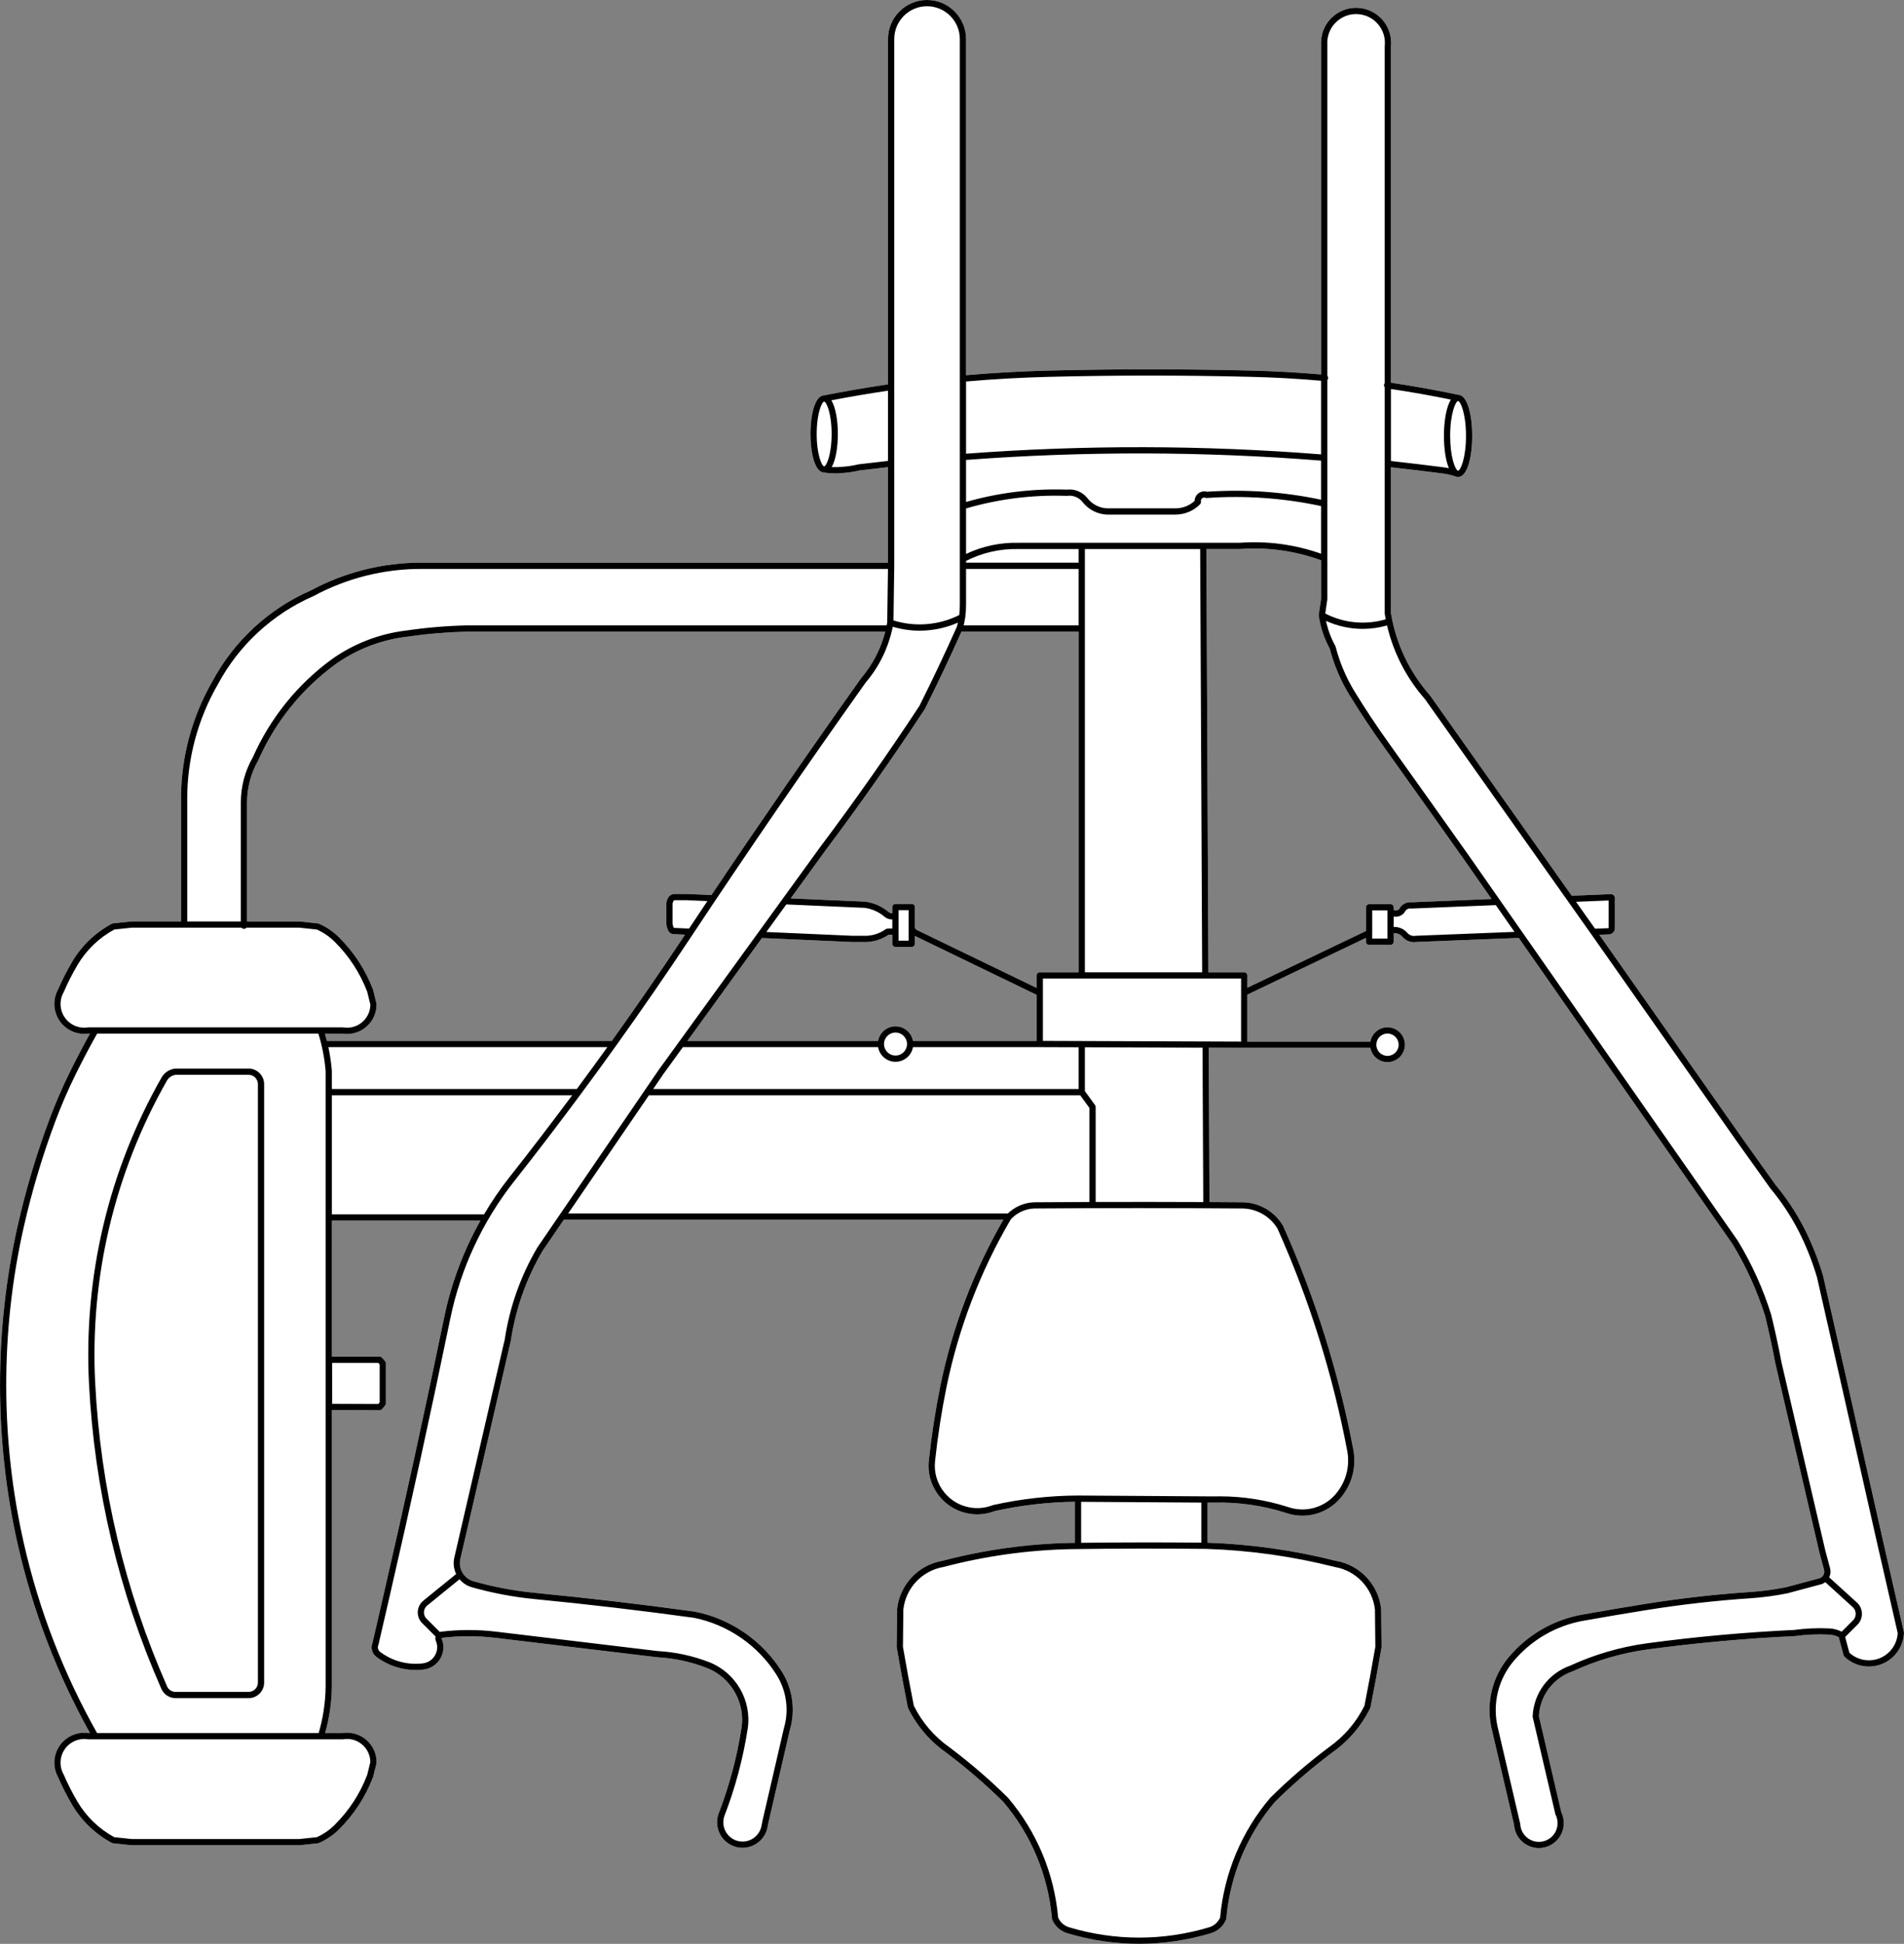 <?xml version="1.0" encoding="utf-8"?>
<!-- Generator: Adobe Illustrator 26.0.2, SVG Export Plug-In . SVG Version: 6.00 Build 0)  -->
<svg version="1.1" xmlns="http://www.w3.org/2000/svg" xmlns:xlink="http://www.w3.org/1999/xlink" x="0px" y="0px"
	 viewBox="0 0 1527.54 1559.19" height="100%" width="100%" preserveAspectRatio="none" style="enable-background:new 0 0 1527.54 1559.19;" xml:space="preserve">

<rect x="0" y="0" width="1527.54" height="1559.19" fill="#808080" stroke="none"/>

<g id="fill">
	<path class="fill" fill="#FFFFFF" d="M1527.48,1309.17l-17.4-76.01l-29.54-130.86l-17.94-79.02c-0.01-0.05-0.02-0.1-0.04-0.15
		c-3.79-12.85-8.78-25.44-14.81-37.41c-6.47-12.7-14.37-24.68-23.5-35.62l-28.08-39.37L1283.11,749.8l7.44-0.29
		c2.79,0,5.06-2.27,5.06-5.06l0-23.9c0.07-1.77-1.31-3.27-3.12-3.34c-0.05,0-0.17,0-0.22,0l-31.3,1.28l-113.63-160.59
		c-0.05-0.07-0.11-0.14-0.17-0.21c-16.41-18.61-27.21-41.38-31.25-65.86V374.8c7.42,0.82,14.9,1.68,22.28,2.59
		c6.37,0.78,12.74,1.57,19.11,2.38c3.67,0.46,7.3,1.31,10.79,2.52c0.16,0.06,0.33,0.1,0.49,0.14c0.08,0.02,0.15,0.04,0.23,0.05
		c0.31,0.06,0.63,0.1,0.95,0.1c7.8,0,11.35-17.08,11.35-32.95c0-15.6-3.44-32.36-10.96-32.92c-17.89-3.78-36.12-7.05-54.24-9.75
		v-85.06V37.19c0.75-7.42-1.43-14.69-6.12-20.49c-4.72-5.83-11.44-9.48-18.9-10.27c-7.46-0.78-14.79,1.38-20.63,6.11
		c-5.83,4.72-9.48,11.44-10.27,18.9c-0.14,1.34-0.19,2.7-0.13,3.95v186.49v78.48c-18.46-1.59-37.15-2.64-55.64-3.1
		c-54.12-1.35-108.99-1.35-163.11,0c-21.96,0.55-44.17,1.8-66.08,3.71V31.3C775.04,14.04,761,0,743.74,0
		c-17.26,0-31.3,14.04-31.3,31.3v24.72v252.28c-17.21,2.53-34.55,5.51-51.6,8.87c-7.3,0.51-10.63,16.26-10.63,30.92
		c0,14.69,3.34,30.47,10.67,30.93c3.06,0.46,6.15,0.69,9.23,0.69c2.11,0,4.22-0.11,6.3-0.33c4.47-0.32,8.94-1,13.3-2.03
		c7.55-0.93,15.18-1.8,22.73-2.64v74.44v2.18H338.33c-0.23,0-0.45,0-0.68,0c-30.74,0-61.27,7.7-88.34,22.29
		c-33.57,14.65-61.57,40.5-78.86,72.79c0,0,0,0,0,0c-16.52,28.63-25.25,61.24-25.25,94.3v98.38H105.6c-0.09,0-0.18,0-0.26,0.01
		l-14.66,1.55c-0.32,0.03-0.63,0.13-0.91,0.28c-13.27,7.08-24.33,17.67-31.96,30.64c-4.17,7.08-7.93,14.48-11.2,22.02
		c-6.42,11.51-2.33,26.12,9.16,32.61c4.62,2.61,10.04,3.62,15.29,2.86h1.14c-5.6,10.09-11.02,20.39-16.11,30.72
		c-6.06,12.29-11.57,25.02-16.37,37.86c-10.43,27.86-19.04,56.7-25.58,85.71c-18.9,83.76-18.83,172.28,0.21,256
		c12.01,52.81,31.48,103.5,57.84,150.78h-1.12c-6.27-0.92-12.54,0.64-17.66,4.39c-5.18,3.79-8.57,9.37-9.54,15.71
		c-0.81,5.26,0.17,10.71,2.76,15.37c3.26,7.53,7.03,14.94,11.2,22.02c7.63,12.96,18.68,23.56,31.96,30.64
		c0.28,0.15,0.59,0.25,0.91,0.28l14.66,1.55c0.09,0.01,0.18,0.01,0.26,0.01h134.62c0.09,0,0.18,0,0.26-0.01l14.66-1.55
		c0.26-0.03,0.51-0.09,0.75-0.2c6.03-2.66,11.45-6.36,16.12-11c12.05-11.97,21.23-26.09,27.29-41.96c0.04-0.1,0.07-0.19,0.09-0.29
		l2.64-10.71c0.05-0.19,0.07-0.38,0.07-0.57c0.17-13.05-10.31-23.8-23.36-23.97c-1.34-0.01-2.68,0.08-4,0.29h-13.92
		c3.38-11.95,5.21-24.29,5.4-36.76v-222.38l38.39,0.16c0,0,0.01,0,0.01,0c0.74,0,1.45-0.33,1.92-0.9l2.46-2.96
		c0.37-0.45,0.58-1.01,0.58-1.6l0-32.18c0-0.61-0.22-1.2-0.62-1.65l-2.47-2.81c-0.47-0.54-1.16-0.85-1.88-0.85h-38.39V979.07h119.19
		c-13.55,24.1-23.42,50.28-29.01,77.34c-15.36,74.42-31.82,149.71-48.91,223.76l-8.69,37.65c-1.58,4.03-0.3,8.61,3.18,11.22
		c0,0,0,0,0,0c9.18,6.88,20.18,10.52,31.5,10.52c2.1,0,4.22-0.13,6.34-0.38c9.88-1.19,16.95-10.18,15.76-20.06
		c-0.2-1.69-0.64-3.33-1.3-4.89c-0.02-0.05-0.02-0.09-0.04-0.14c-0.01-0.09,0.01-0.16,0.06-0.23c0.05-0.07,0.12-0.11,0.21-0.12
		c0,0,0,0,0,0c14.24-1.71,28.69-1.71,42.93,0l129.61,15.55c0.04,0,0.08,0,0.12,0.01c0.01,0,0.03,0.01,0.04,0.01
		c13.67,0.75,27.08,3.63,39.84,8.58c19.29,7.47,30.99,27.73,27.81,48.17c-3.66,23.58-9.89,46.83-18.51,69.08
		c-0.01,0.02-0.01,0.04-0.02,0.06c-0.01,0.02-0.02,0.04-0.02,0.05c-3.55,10.7,2.27,22.3,12.97,25.85c2.13,0.71,4.29,1.04,6.42,1.04
		c8.57,0,16.58-5.44,19.42-14.01c0.37-1.11,0.64-2.26,0.81-3.42c0-0.01,0.01-0.02,0.01-0.03c0.2-1.12,0.42-2.24,0.67-3.33
		l17.06-73.73c4.65-15.84,2.28-32.94-6.51-46.92c-15.53-24.69-40.84-42.17-69.44-47.94c-0.05-0.01-0.1-0.02-0.15-0.03
		c-42.74-5.89-86.17-10.99-129.07-15.14c-16.54-1.65-33.03-4.8-48.97-9.36c-7.5-2.29-11.99-10.07-10.22-17.71l40.49-175.12
		c0.01-0.06,0.03-0.13,0.04-0.19c3.85-25.48,12.42-49.68,25.46-71.91l17.07-24.98h352.6c-23.85,41.44-40.85,86.17-50.51,133.04
		c-4.03,19.8-7.15,40.04-9.3,60.13c-1.11,10.37,1.89,20.55,8.44,28.67c6.55,8.12,15.87,13.2,26.24,14.3
		c6.15,0.66,12.44-0.17,18.21-2.4c21.07-4.67,42.67-7.17,64.26-7.45v32.93c-1.17,0.02-2.35,0.02-3.52,0.04c-0.01,0-0.01,0-0.02,0
		c-34.68,0.72-69.27,5.57-102.81,14.4c-19.3,3.29-34.2,19.17-36.26,38.65c-0.01,0.08-0.01,0.16-0.01,0.24l-0.32,30.2
		c0,0.15,0.01,0.3,0.04,0.45c2.74,15.96,5.71,32.09,8.85,47.93c0.04,0.21,0.11,0.42,0.21,0.61c6.94,14.2,17.45,26.51,30.33,35.55
		c16.2,12.14,31.71,25.5,46.12,39.72c22.51,26.59,36.01,58.99,39.03,93.7c0.02,0.26,0.08,0.51,0.19,0.75
		c2.23,5.28,6.65,9.26,12.14,10.91c18.84,5.66,38.21,8.49,57.59,8.49c19.37,0,38.75-2.83,57.59-8.49
		c5.49-1.65,9.92-5.62,12.14-10.91c0.1-0.24,0.16-0.49,0.19-0.75c3.03-34.71,16.52-67.11,39.03-93.7
		c14.41-14.22,29.93-27.58,46.06-39.67c12.94-9.08,23.45-21.39,30.39-35.6c0.09-0.19,0.16-0.4,0.21-0.61
		c3.14-15.84,6.12-31.97,8.85-47.93c0.03-0.15,0.04-0.3,0.04-0.45l-0.32-30.2c0-0.08-0.01-0.16-0.01-0.24
		c-2.06-19.48-16.97-35.36-36.27-38.65c-33.64-8.5-68.27-13.39-103-14.55v-32.16l5.1,0.03c19.62-0.52,39.05,2.24,57.67,8.19
		c15.71,5.49,32.87,0.89,43.73-11.72c9.29-10.79,13.1-25,10.45-38.99c-11.69-61.7-30.63-122.05-56.3-179.37
		c-0.04-0.08-0.08-0.17-0.12-0.24c-6.76-11.51-19.24-18.72-32.59-18.81c-8.78-0.06-17.58-0.12-26.4-0.16l-0.59-123.81l28.42,0.1
		c0,0,0.01,0,0.01,0h101.24c1.18,6.51,6.88,11.46,13.73,11.46c7.7,0,13.96-6.26,13.96-13.96s-6.26-13.96-13.96-13.96
		c-6.84,0-12.54,4.96-13.73,11.46h-98.74v-37.65l95.18-45.52l0.02,3.1c0.01,1.38,1.12,2.49,2.5,2.49h17.21c1.38,0,2.5-1.12,2.5-2.5
		v-6.87c2.68-0.19,5.35,0.86,7.14,2.96c2.32,2.72,5.72,4.25,9.23,4.25c0.64,0,1.29-0.06,1.93-0.17l82.08-3.24l171.47,245.49
		c11.05,18.19,19.88,37.7,26.23,58.01c3.07,12.57,5.84,25.4,8.24,38.12c0.01,0.03,0.01,0.07,0.02,0.1l35.19,151.06l3.78,14.09
		c0.79,2.96-0.97,6.01-3.93,6.81l-26.43,7.08c-9.24,1.87-18.69,3.15-28.08,3.82c-28.09,1.86-56.44,5.06-84.25,9.5
		c-17.08,2.73-34.36,5.65-51.38,8.69c-22.88,4.08-43.72,16.12-58.69,33.88c-13.34,15.64-18.6,36.95-14.08,57c0,0,0,0.01,0,0.01
		c0,0,0,0.01,0,0.01l18.13,77.76c0.37,5.24,2.73,10.04,6.66,13.54c3.69,3.28,8.35,5.04,13.24,5.04c0.4,0,0.8-0.01,1.21-0.04
		c11-0.65,19.42-10.13,18.77-21.13c-0.15-2.61-0.81-5.13-1.94-7.48l-18.01-77.21c0.88-16.35,11.4-30.38,26.87-35.8
		c0.07-0.03,0.15-0.06,0.22-0.09c19.08-8.78,39.3-14.68,60.09-17.54c39.01-5.26,78.72-8.86,118.05-10.7c0.08,0,0.15-0.01,0.22-0.02
		c9.03-1.24,18.22-1.64,27.33-1.18c2.76,0.14,5.42,0.84,7.88,2.09c0,0.22,0.03,0.44,0.08,0.66l3.67,13.71
		c0.12,0.44,0.35,0.83,0.67,1.15c5.3,5.16,12.26,7.98,19.64,7.98c0.13,0,0.27,0,0.4,0c7.53-0.1,14.57-3.14,19.82-8.53
		c4.82-4.96,7.64-11.49,7.95-18.39C1527.55,1309.62,1527.53,1309.39,1527.48,1309.17z M550.96,717.07h-9.68
		c-2.16,0-4.17,1.16-5.25,3.03c-0.94,1.63-1.44,3.49-1.44,5.37v14.8c0,2.34,0.62,4.65,1.79,6.67c0.83,1.43,2.36,2.33,4.01,2.35
		l9.21,0.41c-19,28.64-38.61,57.1-58.73,85.22h-228.6c-0.49-1.95-1.03-3.9-1.61-5.83h14.09c1.25,0.2,2.49,0.29,3.71,0.29
		c11.34,0,21.39-8.2,23.33-19.75c0.23-1.39,0.34-2.81,0.32-4.22c0-0.19-0.03-0.38-0.07-0.57l-2.64-10.71
		c-0.02-0.1-0.06-0.2-0.09-0.29c-6.06-15.87-15.24-29.99-27.29-41.96c-4.67-4.64-10.1-8.34-16.12-11c-0.24-0.1-0.49-0.17-0.75-0.2
		l-14.66-1.55c-0.09-0.01-0.18-0.01-0.26-0.01H198.2v-95.59c0-11.82,3.12-23.47,9.03-33.71c0.03-0.05,0.05-0.11,0.07-0.16
		c0.01-0.03,0.04-0.05,0.05-0.08c13.42-30.44,34.7-56.92,61.54-76.57c17.03-12.17,37.01-19.88,57.8-22.31c0.01,0,0.02,0,0.03-0.01
		c0.02,0,0.03,0,0.05,0c15.74-2.3,31.78-3.66,47.67-4.04h123.72h212.05c-3.53,13.8-10.18,26.65-19.48,37.53
		c-0.05,0.06-0.09,0.11-0.14,0.18c-40.54,56.99-80.73,115.23-119.8,173.55l-19.73-0.84C551.03,717.07,550.99,717.07,550.96,717.07z
		 M831.68,834.91h-99.24c-1.2-6.64-7.01-11.69-13.99-11.69s-12.79,5.05-13.99,11.69H551.51l59.79-82.49l72.3,3.19
		c0.04,0,0.07,0,0.11,0h8.7c0,0,0,0,0,0c0.53,0.03,1.06,0.04,1.59,0.04c6.72,0,13.36-2.04,18.92-5.84c0.98-0.12,1.98-0.1,2.97,0.02
		v7.22c0,1.38,1.12,2.5,2.5,2.5h13.1c1.38,0,2.5-1.12,2.5-2.5v-6.33l97.71,47.28V834.91z M865.37,513.26V779.9h-31.19
		c-1.38,0-2.5,1.12-2.5,2.5v10.04l-96.21-46.55c-0.85-0.41-1.4-1.21-1.49-2.12v-16.21c0-1.38-1.12-2.5-2.5-2.5h-13.1
		c-1.38,0-2.5,1.12-2.5,2.5v4.83c-0.99,0.19-2.04-0.06-2.83-0.73c-5.28-4.52-11.71-7.43-18.59-8.4c-0.04-0.01-0.08,0-0.12-0.01
		c-0.04,0-0.08-0.02-0.12-0.02l-59.87-2.61l27.71-38.23c27.66-36.83,54.51-75.02,79.81-113.52c0.05-0.08,0.1-0.17,0.15-0.25
		c10.2-20.34,20.07-41.17,29.38-61.95h93.98V513.26z M1132.61,723.75c-4.13-0.5-8.17,1.67-10.04,5.39c-1.18,1.2-2.98,1.49-4.47,0.84
		v-2.21c0-1.38-1.12-2.5-2.5-2.5h-17.21c-1.38,0-2.5,1.12-2.5,2.5v19l-95.2,45.53v-9.91c0-1.38-1.12-2.5-2.5-2.5h-28.72
		l-1.61-339.51h26.76c0.06,0,0.12,0,0.18-0.01c22.07-1.61,43.81,1.38,64.63,8.9c0.15,0.05,0.29,0.09,0.44,0.11v31.11l-1.84,12.59
		c-0.01,0.06,0,0.12,0,0.17c-0.02,0.17-0.02,0.34,0,0.51c0,0.01,0,0.02,0,0.03c1.3,9.32,4.25,18.22,8.77,26.46
		c3.48,13.31,8.9,26,16.12,37.72c8.5,13.79,17.59,27.48,27.02,40.66c21.35,29.87,42.97,60.25,64.25,90.3l22.48,32.18L1132.61,723.75
		z"/>
</g>
<g id="line">
	<g>
		<path d="M1510.08,1233.16l-29.54-130.86l-17.94-79.02c-0.01-0.05-0.02-0.1-0.04-0.15c-3.79-12.85-8.78-25.44-14.81-37.41
			c-6.47-12.7-14.37-24.68-23.5-35.62l-28.08-39.37L1283.11,749.8l7.44-0.29c2.79,0,5.06-2.27,5.06-5.06l0-23.9
			c0.07-1.77-1.31-3.27-3.12-3.34c-0.05,0-0.17,0-0.22,0l-31.3,1.28l-113.63-160.59c-0.05-0.07-0.11-0.14-0.17-0.21
			c-16.41-18.61-27.21-41.38-31.25-65.86V374.8c7.42,0.82,14.9,1.68,22.28,2.59c6.37,0.78,12.74,1.57,19.11,2.38
			c3.67,0.46,7.3,1.31,10.79,2.52c0.16,0.06,0.33,0.1,0.49,0.14c0.08,0.02,0.15,0.04,0.23,0.05c0.31,0.06,0.63,0.1,0.95,0.1
			c7.8,0,11.35-17.08,11.35-32.95c0-15.6-3.44-32.36-10.96-32.92c-17.89-3.78-36.12-7.05-54.24-9.75v-85.06V37.19
			c0.75-7.42-1.43-14.69-6.12-20.49c-4.72-5.83-11.44-9.48-18.9-10.27c-7.46-0.78-14.79,1.38-20.63,6.11
			c-5.83,4.72-9.48,11.44-10.27,18.9c-0.14,1.34-0.19,2.7-0.13,3.95v186.49v78.48c-18.46-1.59-37.15-2.64-55.64-3.1
			c-54.12-1.35-108.99-1.35-163.11,0c-21.96,0.55-44.17,1.8-66.08,3.71V31.3C775.04,14.04,761,0,743.74,0
			c-17.26,0-31.3,14.04-31.3,31.3v24.72v252.28c-17.21,2.53-34.55,5.51-51.6,8.87c-7.3,0.51-10.63,16.26-10.63,30.92
			c0,14.69,3.34,30.47,10.67,30.93c3.06,0.46,6.15,0.69,9.23,0.69c2.11,0,4.22-0.11,6.3-0.33c4.47-0.32,8.94-1,13.3-2.03
			c7.55-0.93,15.18-1.8,22.73-2.64v74.44v2.18H338.33c-0.23,0-0.45,0-0.68,0c-30.74,0-61.27,7.7-88.34,22.29
			c-33.57,14.65-61.57,40.5-78.86,72.79c0,0,0,0,0,0c-16.52,28.63-25.25,61.24-25.25,94.3v98.38H105.6c-0.09,0-0.18,0-0.26,0.01
			l-14.66,1.55c-0.32,0.03-0.63,0.13-0.91,0.28c-13.27,7.08-24.33,17.67-31.96,30.64c-4.17,7.08-7.93,14.48-11.2,22.02
			c-6.42,11.51-2.33,26.12,9.16,32.61c4.62,2.61,10.04,3.62,15.29,2.86h1.14c-5.6,10.09-11.02,20.39-16.11,30.72
			c-6.06,12.29-11.57,25.02-16.37,37.86c-10.43,27.86-19.04,56.7-25.58,85.71c-18.9,83.76-18.83,172.28,0.21,256
			c12.01,52.81,31.48,103.5,57.84,150.78h-1.12c-6.27-0.92-12.54,0.64-17.66,4.39c-5.18,3.79-8.57,9.37-9.54,15.71
			c-0.81,5.26,0.17,10.71,2.76,15.37c3.26,7.53,7.03,14.94,11.2,22.02c7.63,12.96,18.68,23.56,31.96,30.64
			c0.28,0.15,0.59,0.25,0.91,0.28l14.66,1.55c0.09,0.01,0.18,0.01,0.26,0.01h134.62c0.09,0,0.18,0,0.26-0.01l14.66-1.55
			c0.26-0.03,0.51-0.09,0.75-0.2c6.03-2.66,11.45-6.36,16.12-11c12.05-11.97,21.23-26.09,27.29-41.96c0.04-0.1,0.07-0.19,0.09-0.29
			l2.64-10.71c0.05-0.19,0.07-0.38,0.07-0.57c0.17-13.05-10.31-23.8-23.36-23.97c-1.34-0.01-2.68,0.08-4,0.29h-13.92
			c3.38-11.95,5.21-24.29,5.4-36.76v-222.38l38.39,0.16c0,0,0.01,0,0.01,0c0.74,0,1.45-0.33,1.92-0.9l2.46-2.96
			c0.37-0.45,0.58-1.01,0.58-1.6l0-32.18c0-0.61-0.22-1.2-0.62-1.65l-2.47-2.81c-0.47-0.54-1.16-0.85-1.88-0.85h-38.39V979.07
			h119.19c-13.55,24.1-23.42,50.28-29.01,77.34c-15.36,74.42-31.82,149.71-48.91,223.76l-8.69,37.65c-1.58,4.03-0.3,8.61,3.18,11.22
			c0,0,0,0,0,0c9.18,6.88,20.18,10.52,31.5,10.52c2.1,0,4.22-0.13,6.34-0.38c9.88-1.19,16.95-10.18,15.76-20.06
			c-0.2-1.69-0.64-3.33-1.3-4.89c-0.02-0.05-0.02-0.09-0.04-0.14c-0.01-0.09,0.01-0.16,0.06-0.23c0.05-0.07,0.12-0.11,0.21-0.12
			c0,0,0,0,0,0c14.24-1.71,28.69-1.71,42.93,0l129.61,15.55c0.04,0,0.08,0,0.12,0.01c0.01,0,0.03,0.01,0.04,0.01
			c13.67,0.75,27.08,3.63,39.84,8.58c19.29,7.47,30.99,27.73,27.81,48.17c-3.66,23.58-9.89,46.83-18.51,69.08
			c-0.01,0.02-0.01,0.04-0.02,0.06c-0.01,0.02-0.02,0.04-0.02,0.05c-3.55,10.7,2.27,22.3,12.97,25.85c2.13,0.71,4.29,1.04,6.42,1.04
			c8.57,0,16.58-5.44,19.42-14.01c0.37-1.11,0.64-2.26,0.81-3.42c0-0.01,0.01-0.02,0.01-0.03c0.2-1.12,0.42-2.24,0.67-3.33
			l17.06-73.73c4.65-15.84,2.28-32.94-6.51-46.92c-15.53-24.69-40.84-42.17-69.44-47.94c-0.05-0.01-0.1-0.02-0.15-0.03
			c-42.74-5.89-86.17-10.99-129.07-15.14c-16.54-1.65-33.03-4.8-48.97-9.36c-7.5-2.29-11.99-10.07-10.22-17.71l40.49-175.12
			c0.01-0.06,0.03-0.13,0.04-0.19c3.85-25.48,12.42-49.68,25.46-71.91l17.07-24.98h352.6c-23.85,41.44-40.85,86.17-50.51,133.04
			c-4.03,19.8-7.15,40.04-9.3,60.13c-1.11,10.37,1.89,20.55,8.44,28.67c6.55,8.12,15.87,13.2,26.24,14.3
			c6.15,0.66,12.44-0.17,18.21-2.4c21.07-4.67,42.67-7.17,64.26-7.45v32.93c-1.17,0.02-2.35,0.02-3.52,0.04c-0.01,0-0.01,0-0.02,0
			c-34.68,0.72-69.27,5.57-102.81,14.4c-19.3,3.29-34.2,19.17-36.26,38.65c-0.01,0.08-0.01,0.16-0.01,0.24l-0.32,30.2
			c0,0.15,0.01,0.3,0.04,0.45c2.74,15.96,5.71,32.09,8.85,47.93c0.04,0.21,0.11,0.42,0.21,0.61c6.94,14.2,17.45,26.51,30.33,35.55
			c16.2,12.14,31.71,25.5,46.12,39.72c22.51,26.59,36.01,58.99,39.03,93.7c0.02,0.26,0.08,0.51,0.19,0.75
			c2.23,5.28,6.65,9.26,12.14,10.91c18.84,5.66,38.21,8.49,57.59,8.49c19.37,0,38.75-2.83,57.59-8.49
			c5.49-1.65,9.92-5.62,12.14-10.91c0.1-0.24,0.16-0.49,0.19-0.75c3.03-34.71,16.52-67.11,39.03-93.7
			c14.41-14.22,29.93-27.58,46.06-39.67c12.94-9.08,23.45-21.39,30.39-35.6c0.09-0.19,0.16-0.4,0.21-0.61
			c3.14-15.84,6.12-31.97,8.85-47.93c0.03-0.15,0.04-0.3,0.04-0.45l-0.32-30.2c0-0.08-0.01-0.16-0.01-0.24
			c-2.06-19.48-16.97-35.36-36.27-38.65c-33.64-8.5-68.27-13.39-103-14.55v-32.16l5.1,0.03c19.62-0.52,39.05,2.24,57.67,8.19
			c15.71,5.49,32.87,0.89,43.73-11.72c9.29-10.79,13.1-25,10.45-38.99c-11.69-61.7-30.63-122.05-56.3-179.37
			c-0.04-0.08-0.08-0.17-0.12-0.24c-6.76-11.51-19.24-18.72-32.59-18.81c-8.78-0.06-17.58-0.12-26.4-0.16l-0.59-123.81l28.42,0.1
			c0,0,0.01,0,0.01,0h101.24c1.18,6.51,6.88,11.46,13.73,11.46c7.7,0,13.96-6.26,13.96-13.96s-6.26-13.96-13.96-13.96
			c-6.84,0-12.54,4.96-13.73,11.46h-98.74v-37.65l95.18-45.52l0.02,3.1c0.01,1.38,1.12,2.49,2.5,2.49h17.21c1.38,0,2.5-1.12,2.5-2.5
			v-6.87c2.68-0.19,5.35,0.86,7.14,2.96c2.32,2.72,5.72,4.25,9.23,4.25c0.64,0,1.29-0.06,1.93-0.17l82.08-3.24l171.47,245.49
			c11.05,18.19,19.88,37.7,26.23,58.01c3.07,12.57,5.84,25.4,8.24,38.12c0.01,0.03,0.01,0.07,0.02,0.1l35.19,151.06l3.78,14.09
			c0.79,2.96-0.97,6.01-3.93,6.81l-26.43,7.08c-9.24,1.87-18.69,3.15-28.08,3.82c-28.09,1.86-56.44,5.06-84.25,9.5
			c-17.08,2.73-34.36,5.65-51.38,8.69c-22.88,4.08-43.72,16.12-58.69,33.88c-13.34,15.64-18.6,36.95-14.08,57c0,0,0,0.01,0,0.01
			c0,0,0,0.01,0,0.01l18.13,77.76c0.37,5.24,2.73,10.04,6.66,13.54c3.69,3.28,8.35,5.04,13.24,5.04c0.4,0,0.8-0.01,1.21-0.04
			c11-0.65,19.42-10.13,18.77-21.13c-0.15-2.61-0.81-5.13-1.94-7.48l-18.01-77.21c0.88-16.35,11.4-30.38,26.87-35.8
			c0.07-0.03,0.15-0.06,0.22-0.09c19.08-8.78,39.3-14.68,60.09-17.54c39.01-5.26,78.72-8.86,118.05-10.7c0.08,0,0.15-0.01,0.22-0.02
			c9.03-1.24,18.22-1.64,27.33-1.18c2.76,0.14,5.42,0.84,7.88,2.09c0,0.22,0.03,0.44,0.08,0.66l3.67,13.71
			c0.12,0.44,0.35,0.83,0.67,1.15c5.3,5.16,12.26,7.98,19.64,7.98c0.13,0,0.27,0,0.4,0c7.53-0.1,14.57-3.14,19.82-8.53
			c4.82-4.96,7.64-11.49,7.95-18.39c0.01-0.22-0.01-0.45-0.06-0.67L1510.08,1233.16z M303.5,1093.23l1.1,1.25l0,30.33l-1.13,1.36
			l-36.98-0.15l-0.02-32.79H303.5z M1290.61,722.28v22.17l-0.16,0.06l-10.77,0.42l-15.27-21.58L1290.61,722.28z M1176.13,349.62
			c0,18.14-4.5,27.93-6.34,27.94c-0.13-0.05-0.27-0.08-0.4-0.13c-2.02-1.19-5.95-10.85-5.95-27.82c0-18.15,4.5-27.94,6.35-27.95
			c0,0,0,0,0,0c0,0,0,0,0,0C1171.63,321.69,1176.13,331.48,1176.13,349.62z M1164.05,320.54c-3.83,5.94-5.62,17.81-5.62,29.08
			c0,9.54,1.28,19.5,4,25.95c-1.49-0.31-2.99-0.57-4.49-0.76c-6.37-0.8-12.75-1.59-19.12-2.38c-7.59-0.93-15.27-1.82-22.89-2.66
			v-57.76C1131.99,314.41,1148.14,317.28,1164.05,320.54z M1064.98,31.97c0.65-6.14,3.64-11.66,8.44-15.54
			c4.8-3.88,10.82-5.67,16.96-5.02c6.14,0.65,11.66,3.64,15.54,8.44c3.88,4.8,5.67,10.82,5.02,16.96c-0.01,0.09-0.01,0.17-0.01,0.26
			v184.82v85.52c-0.29,0.34-0.49,0.77-0.56,1.24c-0.11,0.73,0.12,1.43,0.56,1.96v181.42c0,0.14,0.01,0.27,0.03,0.4
			c0.24,1.45,0.5,2.89,0.79,4.33c-16.12,4.75-33.59,3.08-48.52-4.64l1.62-11.08c0.02-0.12,0.03-0.24,0.03-0.36V304.81
			c0.35-0.39,0.58-0.88,0.63-1.43c0.06-0.72-0.19-1.39-0.63-1.89v-79.6l0-186.59C1064.83,34.19,1064.86,33.07,1064.98,31.97z
			 M995.69,835.49l-28.44-0.1c0,0,0,0,0,0c0,0-0.01,0-0.01,0h0l-130.55-0.47V784.9h130.3H967h28.7V835.49z M1059.87,400.82
			c-30.08-6.34-60.87-8.5-91.54-6.39c-1.78-0.52-3.67-0.38-5.38,0.4c-1.89,0.86-3.32,2.41-4.05,4.35c-0.31,0.83-0.47,1.71-0.49,2.6
			c-4.14,3.82-9.66,5.98-15.31,5.98h-54.86c-6.21-0.26-11.97-3.22-15.8-8.13c-3.97-5.08-10.39-7.71-16.78-6.9
			c-27.29-0.93-54.4,2.41-80.63,9.9v-33.71c94.53-7.14,190.34-6.96,284.83,0.55V400.82z M774.24,496.01
			c0.2-0.44,0.28-0.92,0.21-1.41c0.43-3.27,0.63-6.57,0.59-9.88c0,0,0,0,0,0v-28.37h90.33v45.3h-92.23
			C773.59,499.79,773.95,497.9,774.24,496.01z M865.37,451.35h-90.33v-1.43c12.95-6.6,27.44-9.9,42.04-9.53h48.29V451.35z
			 M771.39,506.65h93.98v6.6V779.9h-31.19c-1.38,0-2.5,1.12-2.5,2.5v10.04l-96.21-46.55c-0.85-0.41-1.4-1.21-1.49-2.12v-16.21
			c0-1.38-1.12-2.5-2.5-2.5h-13.1c-1.38,0-2.5,1.12-2.5,2.5v4.83c-0.99,0.19-2.04-0.06-2.83-0.73c-5.28-4.52-11.71-7.43-18.59-8.4
			c-0.04-0.01-0.08,0-0.12-0.01c-0.04,0-0.08-0.02-0.12-0.02l-59.87-2.61l27.71-38.23c27.66-36.83,54.51-75.02,79.81-113.52
			c0.05-0.08,0.1-0.17,0.15-0.25C752.21,548.27,762.09,527.44,771.39,506.65z M728.98,730.04v12.97c-0.02,0.32-0.02,0.63,0,0.94
			v10.58h-8.1v-24.5H728.98z M630.83,725.46l63.01,2.75c5.91,0.85,11.42,3.35,15.97,7.25c1.56,1.31,3.49,1.98,5.43,1.98
			c0.21,0,0.42-0.03,0.64-0.04v7.41c-1.44-0.13-2.9-0.09-4.33,0.15c-0.37,0.06-0.73,0.21-1.03,0.43c-5.21,3.7-11.6,5.56-17.98,5.23
			c-0.02,0-0.04,0-0.07,0c-0.02,0-0.04-0.01-0.06-0.01h-8.65l-68.95-3.04L630.83,725.46z M611.29,752.42l72.3,3.19
			c0.04,0,0.07,0,0.11,0h8.7c0,0,0,0,0,0c0.53,0.03,1.06,0.04,1.59,0.04c6.72,0,13.36-2.04,18.92-5.84c0.98-0.12,1.98-0.1,2.97,0.02
			v7.22c0,1.38,1.12,2.5,2.5,2.5h13.1c1.38,0,2.5-1.12,2.5-2.5v-6.33l97.71,47.28v36.92h-99.24c-1.2-6.64-7.01-11.69-13.99-11.69
			s-12.79,5.05-13.99,11.69H551.51L611.29,752.42z M718.46,828.22c5.09,0,9.23,4.14,9.23,9.23s-4.14,9.23-9.23,9.23
			c-5.09,0-9.23-4.14-9.23-9.23S713.37,828.22,718.46,828.22z M547.88,839.91h156.58c1.17,6.67,7,11.76,14,11.76
			s12.83-5.09,14-11.76h101.72l31.19,0.11v33.49H524.04l8.47-12.4L547.88,839.91z M870.37,779.9V513.26v-72.87h92.49l1.61,339.51
			H870.37z M965.35,435.39C965.35,435.39,965.35,435.39,965.35,435.39c-0.01,0-0.01,0-0.01,0c0,0,0,0,0,0l-97.46,0c0,0,0,0-0.01,0
			s0,0-0.01,0l-50.72,0c-14.54-0.38-29,2.72-42.1,8.95v-36.5c26.23-7.65,53.35-11.05,80.67-10.1c0.14,0.01,0.29,0,0.44-0.02
			c4.7-0.66,9.44,1.25,12.36,4.99c4.75,6.07,11.89,9.74,19.59,10.04c0.03,0,0.07,0,0.1,0h54.91c7.35,0,14.51-3,19.66-8.24
			c0.56-0.57,0.82-1.38,0.68-2.17c-0.08-0.48-0.03-0.97,0.13-1.42c0.26-0.69,0.77-1.24,1.44-1.55c0.67-0.31,1.42-0.33,2.11-0.08
			c0.33,0.12,0.69,0.18,1.05,0.15c30.72-2.15,61.57,0.03,91.68,6.48v38.21c-21.07-7.42-43.05-10.37-65.34-8.75L965.35,435.39z
			 M841.25,302.27c54.03-1.35,108.83-1.35,162.86,0c18.53,0.46,37.27,1.51,55.76,3.12v59.08c-94.5-7.49-190.3-7.67-284.83-0.55V306
			C796.99,304.08,819.25,302.82,841.25,302.27z M743.74,5c14.5,0,26.3,11.8,26.3,26.3v453.42c0,0.01,0,0.01,0,0.02
			c0,0.01,0,0.01,0,0.02c0.04,2.88-0.12,5.75-0.47,8.6c-16.3,8.18-35.34,9.73-52.75,4.31l0.62-43.78c0-0.01,0-0.01,0-0.02
			c0-0.01,0-0.01,0-0.02v-4.68V56.02V31.3C717.44,16.8,729.23,5,743.74,5z M552.84,744.83l-12.21-0.54
			c-0.68-1.23-1.04-2.62-1.04-4.03v-14.8c0-1.01,0.27-2,0.77-2.87c0.19-0.33,0.54-0.53,0.92-0.53h9.63l16.62,0.71
			C562.61,730.13,557.72,737.48,552.84,744.83z M570.79,717.91l-19.73-0.84c-0.04,0-0.07,0-0.11,0h-9.68
			c-2.16,0-4.17,1.16-5.25,3.03c-0.94,1.63-1.44,3.49-1.44,5.37v14.8c0,2.34,0.62,4.65,1.79,6.67c0.83,1.43,2.36,2.33,4.01,2.35
			l9.21,0.41c-19,28.64-38.61,57.1-58.73,85.22h-228.6c-0.49-1.95-1.03-3.9-1.61-5.83h14.09c1.25,0.2,2.49,0.29,3.71,0.29
			c11.34,0,21.39-8.2,23.33-19.75c0.23-1.39,0.34-2.81,0.32-4.22c0-0.19-0.03-0.38-0.07-0.57l-2.64-10.71
			c-0.02-0.1-0.06-0.2-0.09-0.29c-6.06-15.87-15.24-29.99-27.29-41.96c-4.67-4.64-10.1-8.34-16.12-11c-0.24-0.1-0.49-0.17-0.75-0.2
			l-14.66-1.55c-0.09-0.01-0.18-0.01-0.26-0.01H198.2v-95.59c0-11.82,3.12-23.47,9.03-33.71c0.03-0.05,0.05-0.11,0.07-0.16
			c0.01-0.03,0.04-0.05,0.05-0.08c13.42-30.44,34.7-56.92,61.54-76.57c17.03-12.17,37.01-19.88,57.8-22.31c0.01,0,0.02,0,0.03-0.01
			c0.02,0,0.03,0,0.05,0c15.74-2.3,31.78-3.66,47.67-4.04h123.72h212.05c-3.53,13.8-10.18,26.65-19.48,37.53
			c-0.05,0.06-0.09,0.11-0.14,0.18C650.06,601.36,609.86,659.6,570.79,717.91z M462.77,873.51H266.24v-14.4c0-0.06,0-0.13-0.01-0.19
			c-0.5-6.39-1.44-12.74-2.79-19.01h223.84C479.18,851.17,471.02,862.37,462.77,873.51z M655.21,348.11
			c0-16.85,4.25-25.95,5.99-25.95c0,0,0,0,0,0c1.74,0,5.99,9.09,5.99,25.95c0,16.86-4.25,25.95-5.99,25.95
			S655.21,364.96,655.21,348.11z M688.96,372.42c-0.09,0.01-0.18,0.03-0.27,0.05c-4.14,0.98-8.39,1.64-12.72,1.95
			c-2.9,0.3-5.83,0.38-8.74,0.23c3.38-5.79,4.96-16.43,4.96-26.54c0-10.39-1.67-21.32-5.24-27c15.07-2.9,30.32-5.5,45.49-7.74v56.34
			C704.64,370.56,696.76,371.47,688.96,372.42z M150.2,640.73c0-32.21,8.51-63.98,24.62-91.87c0.01-0.01,0.01-0.03,0.02-0.04
			c0.01-0.01,0.01-0.02,0.02-0.03c16.78-31.33,43.96-56.41,76.54-70.61c0.04-0.02,0.07-0.04,0.11-0.06
			c0.03-0.01,0.05-0.02,0.08-0.03c26.56-14.34,56.54-21.86,86.73-21.74c0,0,0.01,0,0.01,0H712.4l-0.6,42.9
			c-0.14,0.8-0.29,1.6-0.45,2.4H498.16H374.4c-0.01,0-0.02,0-0.03,0c-0.01,0-0.02,0-0.03,0c-16.1,0.38-32.35,1.76-48.29,4.09
			c0,0,0,0,0,0c-21.6,2.53-42.36,10.55-60.06,23.2c0,0-0.01,0.01-0.01,0.01c0,0-0.01,0-0.01,0.01
			c-27.52,20.15-49.34,47.28-63.12,78.48c-6.3,10.96-9.63,23.44-9.63,36.09v95.59h-43V640.73z M70.87,824.08
			c-0.13,0-0.26,0.01-0.38,0.03c-4.2,0.65-8.56-0.15-12.26-2.24c-9.13-5.16-12.36-16.79-7.2-25.92c0.04-0.08,0.08-0.16,0.12-0.24
			c3.19-7.39,6.88-14.65,10.97-21.58c7.08-12.03,17.3-21.89,29.58-28.54l14.04-1.49h88.01c0.46,0.58,1.16,0.96,1.96,0.96
			s1.5-0.38,1.96-0.96h42.43l14.14,1.5c5.32,2.4,10.12,5.7,14.27,9.81c11.51,11.43,20.29,24.91,26.09,40.05l2.53,10.27
			c0,1.02-0.09,2.04-0.26,3.05c-1.7,10.15-11.35,17.03-21.49,15.32c-0.14-0.02-0.27-0.03-0.41-0.03H70.87z M274.95,1395.15
			c0.14,0,0.28-0.01,0.41-0.03c1.09-0.18,2.22-0.27,3.32-0.26c10.2,0.13,18.4,8.46,18.42,18.62l-2.53,10.27
			c-5.8,15.15-14.58,28.62-26.09,40.05c-4.15,4.12-8.94,7.42-14.27,9.82l-14.14,1.5H105.73l-14.04-1.49
			c-12.27-6.65-22.49-16.5-29.58-28.54c-4.08-6.94-7.77-14.2-10.97-21.58c-0.04-0.08-0.07-0.16-0.12-0.24
			c-2.09-3.7-2.89-8.06-2.24-12.26c1.6-10.36,11.34-17.5,21.7-15.89c0.13,0.02,0.25,0.03,0.38,0.03h5.56h181.08H274.95z
			 M255.65,1390.15H77.9c-26.83-47.55-46.58-98.64-58.69-151.89c-18.88-83-18.95-170.76-0.21-253.79
			c6.5-28.79,15.04-57.41,25.39-85.06c4.75-12.68,10.19-25.26,16.17-37.4c5.46-11.08,11.3-22.15,17.35-32.93h177.52
			c3.04,9.79,5,19.91,5.81,30.13v16.8c0,0,0,0,0,0s0,0,0,0l0,100.56c0,0,0,0,0,0s0,0,0,0l0,376.79
			C261.04,1365.83,259.17,1378.2,255.65,1390.15z M266.24,974.07v-95.56h192.82c-16.57,22.28-33.43,44.31-50.53,65.99
			c-7.4,9.38-14.13,19.28-20.21,29.57H266.24z M378.15,1273.03c16.27,4.65,33.05,7.86,49.9,9.54c42.82,4.15,86.16,9.23,128.8,15.11
			c27.23,5.52,51.33,22.17,66.12,45.69c8.04,12.79,10.2,28.43,5.93,42.92c-0.01,0.05-0.03,0.09-0.04,0.14l-17.08,73.8
			c-0.27,1.18-0.52,2.39-0.73,3.6c0,0.01,0,0.03,0,0.04c0,0.01-0.01,0.02-0.01,0.03c-0.13,0.9-0.34,1.8-0.63,2.66
			c-2.68,8.08-11.45,12.48-19.53,9.8c-8.08-2.68-12.47-11.42-9.8-19.5c8.73-22.56,15.04-46.12,18.75-70.03
			c3.53-22.75-9.48-45.29-30.95-53.6c-13.22-5.12-27.09-8.11-41.25-8.9l-129.58-15.54c-14.64-1.76-29.48-1.76-44.12,0
			c-0.02,0-0.04,0.01-0.06,0.01c-0.35,0.05-0.68,0.12-1.01,0.23l-10.08-10.08c-0.05-0.05-0.1-0.09-0.15-0.14
			c-0.9-0.77-1.61-1.76-2.03-2.87c-1.11-2.91-0.23-6.19,2.19-8.16l25.88-21.02C371.1,1269.63,374.33,1271.86,378.15,1273.03z
			 M431.16,1000.57c-0.03,0.05-0.06,0.09-0.09,0.14c-13.38,22.77-22.17,47.56-26.12,73.67l-40.47,175.03
			c-1.06,4.57-0.42,9.16,1.48,13.13l-26.31,21.37c-4.1,3.33-5.59,8.89-3.7,13.82c0.71,1.86,1.88,3.52,3.38,4.82l10.12,10.12
			c-0.18,0.65-0.23,1.33-0.15,2.02c0.06,0.5,0.19,0.98,0.39,1.45c0,0,0,0.01,0,0.01c0.49,1.14,0.81,2.34,0.96,3.57
			c0.86,7.14-4.25,13.64-11.39,14.5c-12.23,1.47-24.39-1.79-34.25-9.18c0,0,0,0,0,0c-1.72-1.29-2.32-3.56-1.48-5.53
			c0.06-0.13,0.1-0.27,0.14-0.42l8.72-37.79c17.1-74.1,33.56-149.42,48.93-223.88c8.23-39.88,25.91-77.85,51.13-109.82
			c18.13-22.98,35.99-46.35,53.52-70c0.07-0.08,0.14-0.17,0.19-0.26c9.43-12.73,18.76-25.53,27.99-38.41
			c0.05-0.06,0.09-0.12,0.13-0.18c20.6-28.77,40.68-57.89,60.11-87.21c45.41-68.51,92.58-137.21,140.22-204.19
			c10.45-12.24,17.7-26.86,21.18-42.52c0.03-0.1,0.05-0.19,0.07-0.29c0.13-0.6,0.26-1.2,0.38-1.8c7.04,2.09,14.31,3.14,21.57,3.14
			c10.52,0,21.01-2.18,30.71-6.47c-0.24,1.08-0.5,2.16-0.8,3.23c-9.51,21.33-19.64,42.73-30.11,63.61
			c-25.22,38.37-51.99,76.43-79.58,113.17l-113.5,156.6c0,0,0,0,0,0.01l-16.11,22.22l-11.19,16.37c0,0,0,0.01-0.01,0.01
			l-68.21,99.81c0,0-0.01,0.01-0.01,0.01L431.16,1000.57z M520.63,878.51H866.6l7.42,10.2v75.42c-14.88,0.05-29.74,0.13-44.55,0.24
			c-7.8,0.32-15.29,3.56-20.88,8.96H455.83L520.63,878.51z M1070.87,1256.91c17.11,2.87,30.34,16.9,32.22,34.14l0.32,29.86
			c-2.7,15.74-5.64,31.64-8.73,47.26c-6.57,13.33-16.47,24.87-28.69,33.45c-16.41,12.3-32.13,25.84-46.72,40.24
			c-0.05,0.05-0.1,0.11-0.15,0.16c-23.14,27.3-37.05,60.54-40.24,96.17c-1.69,3.73-4.89,6.53-8.82,7.72
			c-36.74,11.03-75.57,11.03-112.3,0c-3.94-1.18-7.13-3.98-8.82-7.72c-3.19-35.63-17.1-68.88-40.24-96.17
			c-0.05-0.06-0.1-0.11-0.15-0.16c-14.59-14.4-30.31-27.94-46.78-40.29c-12.16-8.54-22.05-20.08-28.63-33.41
			c-3.09-15.63-6.03-31.52-8.73-47.26l0.32-29.86c1.87-17.24,15.11-31.27,32.22-34.14c0.08-0.01,0.15-0.03,0.22-0.05
			c33.19-8.75,67.42-13.54,101.74-14.26c36.1-0.5,72.73-0.57,108.81-0.2c34.68,1.09,69.31,5.96,102.95,14.46
			C1070.74,1256.88,1070.81,1256.9,1070.87,1256.91z M963.81,1237.38c-32.04-0.3-64.41-0.25-96.45,0.13v-32.88l96.45,0.62V1237.38z
			 M1024.95,985.59c25.48,56.93,44.29,116.86,55.89,178.13c2.36,12.48-1.03,25.17-9.32,34.79c-9.51,11.04-24.54,15.07-38.35,10.24
			c-17.71-5.65-36.05-8.51-54.54-8.51c-1.59,0-3.18,0.02-4.77,0.06l-7.55-0.05c0,0,0,0,0,0s0,0,0,0l-101.43-0.66
			c-0.01,0-0.03,0-0.04,0c-22.84,0.1-45.72,2.67-68.02,7.63c-0.13,0.03-0.25,0.07-0.37,0.11c-5.07,1.99-10.62,2.74-16.04,2.16
			c-9.04-0.96-17.17-5.39-22.88-12.47c-5.71-7.08-8.33-15.96-7.36-25c2.13-19.94,5.23-40.02,9.23-59.66
			c9.76-47.36,27.09-92.53,51.5-134.26c4.81-5.27,11.64-8.46,18.7-8.75c55.45-0.41,111.67-0.41,167.11,0
			C1008.26,969.45,1019.07,975.67,1024.95,985.59z M965.35,964.18c-28.71-0.13-57.55-0.15-86.33-0.07V887.9c0-0.01,0-0.03,0-0.04
			c0-0.1-0.02-0.2-0.03-0.3c-0.01-0.07-0.01-0.13-0.03-0.2c-0.02-0.08-0.05-0.16-0.07-0.24c-0.03-0.08-0.05-0.16-0.08-0.23
			c-0.03-0.06-0.06-0.12-0.1-0.18c-0.05-0.09-0.09-0.17-0.15-0.25c-0.01-0.01-0.01-0.02-0.02-0.04l-8.17-11.23v-35.16l94.39,0.34
			L965.35,964.18z M1113.16,829.03c4.94,0,8.96,4.02,8.96,8.96s-4.02,8.96-8.96,8.96s-8.96-4.02-8.96-8.96
			S1108.21,829.03,1113.16,829.03z M1095.89,727.77v19l-95.2,45.53v-9.91c0-1.38-1.12-2.5-2.5-2.5h-28.72l-1.61-339.51h26.76
			c0.06,0,0.12,0,0.18-0.01c22.07-1.61,43.81,1.38,64.63,8.9c0.15,0.05,0.29,0.09,0.44,0.11v31.11l-1.84,12.59
			c-0.01,0.06,0,0.12,0,0.17c-0.02,0.17-0.02,0.34,0,0.51c0,0.01,0,0.02,0,0.03c1.3,9.32,4.25,18.22,8.77,26.46
			c3.48,13.31,8.9,26,16.12,37.72c8.5,13.79,17.59,27.48,27.02,40.66c21.35,29.87,42.97,60.25,64.25,90.3l22.48,32.18l-64.06,2.63
			c-4.13-0.5-8.17,1.67-10.04,5.39c-1.18,1.2-2.98,1.49-4.47,0.84v-2.21c0-1.38-1.12-2.5-2.5-2.5h-17.21
			C1097.01,725.27,1095.89,726.39,1095.89,727.77z M1113.1,752.91h-12.22l-0.02-4.16c0.02-0.13,0.03-0.27,0.03-0.41v-18.08h12.21
			V752.91z M1136.11,750.6c-0.06,0-0.12,0.02-0.18,0.02c-0.06,0.01-0.12,0-0.18,0.02c-2.5,0.46-5.07-0.45-6.71-2.38
			c-2.75-3.22-6.82-4.92-10.94-4.73v-8.35c0.53,0.09,1.06,0.14,1.6,0.14c2.56,0,5.11-1.07,6.87-3.15c0.15-0.18,0.28-0.38,0.38-0.6
			c0.9-2,3.04-3.17,5.21-2.84c0.06,0.01,0.12,0,0.18,0.01c0.06,0.01,0.13,0.02,0.19,0.02c0.04,0,0.07,0,0.1,0l0.02,0
			c0,0,0.01,0,0.01,0l67.39-2.76l15.01,21.49L1136.11,750.6z M1439.51,1307.4c-39.43,1.85-79.26,5.46-118.38,10.74
			c-21.25,2.92-41.91,8.95-61.4,17.9c-17.45,6.17-29.27,22.09-30.12,40.59c-0.01,0.23,0.01,0.46,0.06,0.68l18.16,77.83
			c0.04,0.19,0.11,0.38,0.2,0.55c0.91,1.82,1.43,3.78,1.56,5.81c0.49,8.25-5.82,15.35-14.07,15.84c-3.99,0.24-7.84-1.1-10.83-3.75
			c-2.99-2.66-4.77-6.32-5-10.32c-0.01-0.14-0.03-0.28-0.06-0.42l-18.18-77.95c-4.18-18.52,0.69-38.21,13.02-52.67
			c14.22-16.88,34.02-28.31,55.75-32.19c16.98-3.03,34.24-5.95,51.29-8.67c27.67-4.42,55.86-7.6,83.81-9.45
			c9.64-0.69,19.33-2.01,28.8-3.93c0.05-0.01,0.1-0.02,0.15-0.04l26.51-7.1c1.35-0.36,2.56-0.97,3.61-1.77l22.02,20.03
			c0.17,0.16,0.33,0.32,0.49,0.49c1.31,1.44,1.99,3.31,1.89,5.26c-0.09,1.95-0.94,3.75-2.38,5.06c-0.03,0.03-0.06,0.05-0.09,0.08
			l-8.79,8.79c-3.09-1.55-6.4-2.43-9.86-2.61C1458.29,1305.73,1448.82,1306.13,1439.51,1307.4z M1516,1324.75
			c-4.32,4.44-10.11,6.93-16.3,7.02c-0.11,0-0.22,0-0.33,0c-5.85,0-11.37-2.16-15.67-6.1l-3.38-12.6l9.48-9.48
			c2.4-2.21,3.81-5.22,3.97-8.48c0.16-3.28-0.98-6.43-3.19-8.86c-0.26-0.29-0.54-0.56-0.83-0.83l-22.22-20.2
			c1.05-2.2,1.37-4.76,0.69-7.29l-3.76-14.01l-35.16-150.92c-2.42-12.82-5.21-25.73-8.31-38.4c-0.01-0.05-0.03-0.1-0.04-0.15
			c-6.48-20.75-15.49-40.68-26.79-59.26c-0.03-0.04-0.06-0.09-0.09-0.13l-215.82-308.98c-21.29-30.07-42.91-60.46-64.27-90.33
			c-9.36-13.1-18.39-26.68-26.83-40.38c-7.01-11.38-12.27-23.71-15.62-36.66c-0.05-0.2-0.13-0.4-0.23-0.59
			c-3.51-6.33-6-13.07-7.48-20.11c9.27,4.26,19.34,6.43,29.45,6.43c6.55,0,13.12-0.91,19.5-2.75c5.15,21.91,15.59,42.22,30.54,59.21
			l133.47,188.63l115.29,164.09l28.14,39.46c0.04,0.05,0.08,0.1,0.12,0.15c8.92,10.68,16.63,22.37,22.94,34.75
			c5.88,11.68,10.75,23.95,14.45,36.49l17.92,78.94l29.54,130.86l17.32,75.68C1522.2,1315.51,1519.89,1320.75,1516,1324.75z"/>
		<path d="M199.41,857.12h-58.52c-0.08,0-0.17,0-0.25,0.01c-4.63,0.48-8.77,3.18-11.07,7.22c-42.45,74.7-62.56,159.53-58.18,245.34
			c4.33,84.81,23.87,167.22,58.06,244.96c2,4.54,6.49,7.47,11.44,7.47h58.52c6.89,0,12.5-5.61,12.5-12.5v-480
			C211.91,862.73,206.3,857.12,199.41,857.12z M206.91,1349.62c0,4.13-3.36,7.5-7.5,7.5h-58.52c-2.97,0-5.67-1.76-6.87-4.48
			c-33.95-77.17-53.34-159-57.65-243.2c-4.34-84.85,15.56-168.74,57.53-242.61c1.48-2.61,4.14-4.36,7.12-4.71h58.39
			c4.14,0,7.5,3.36,7.5,7.5V1349.62z"/>
	</g>
</g>
</svg>
